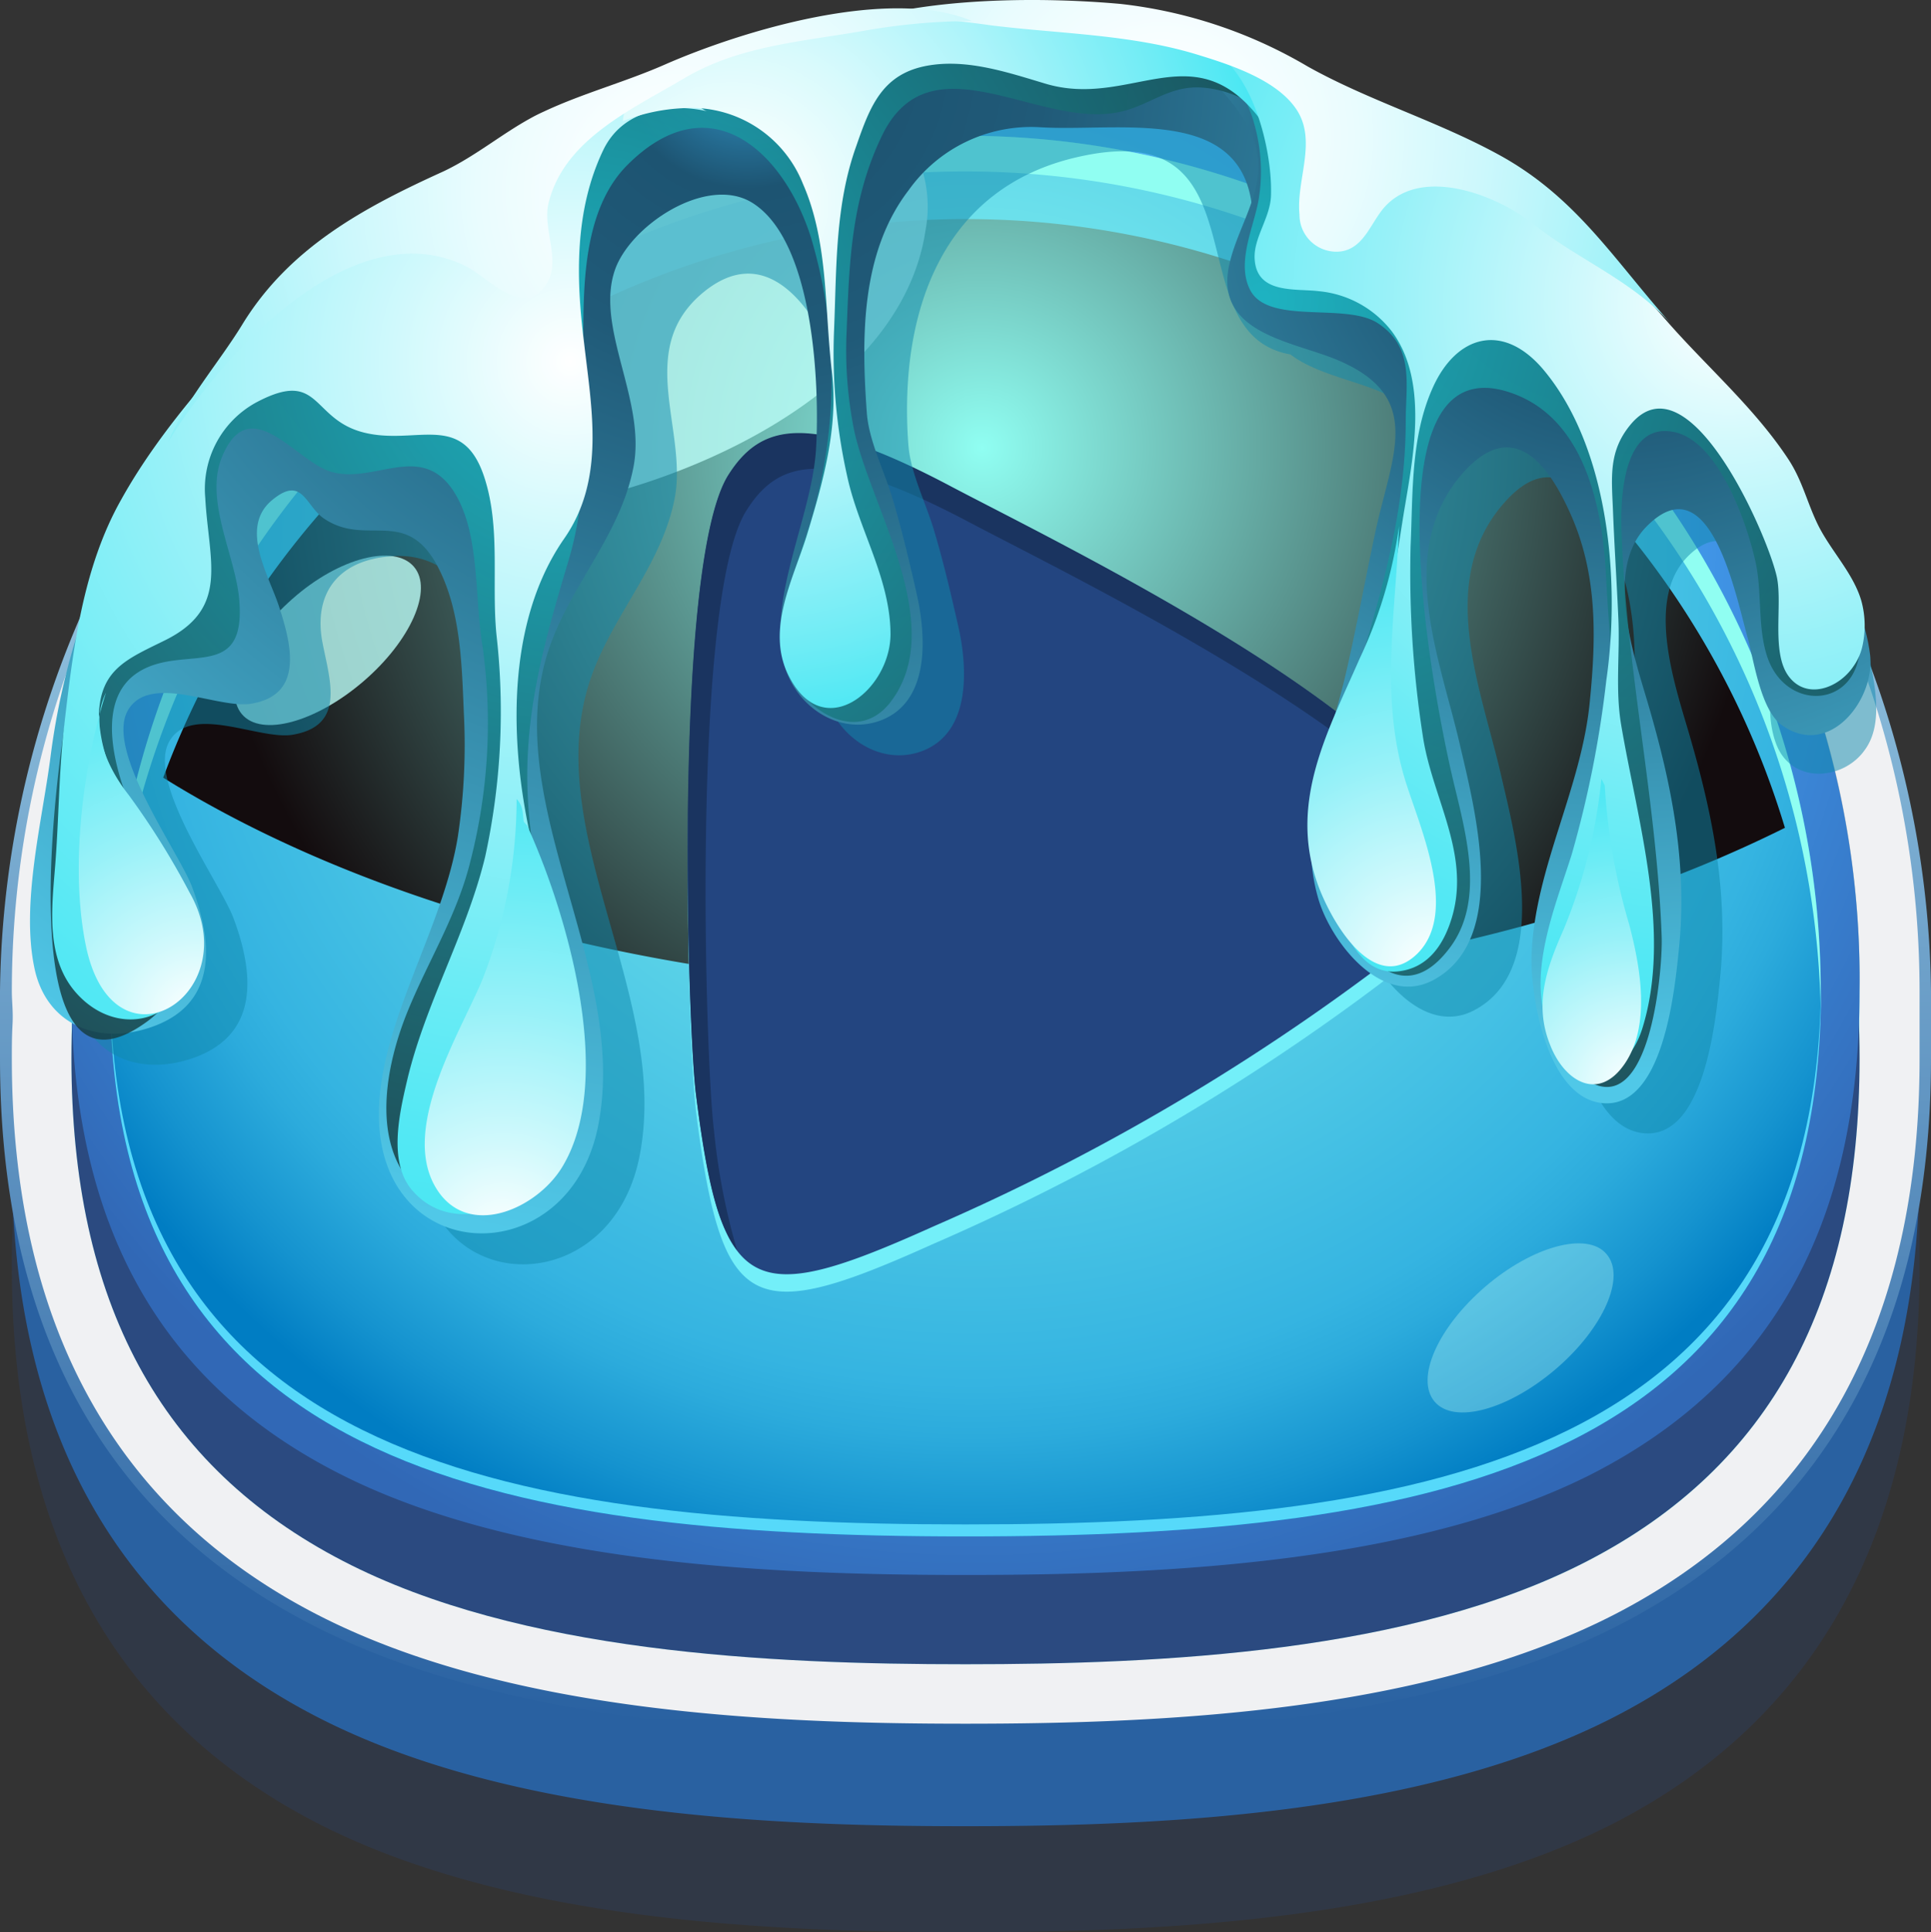 <svg xmlns="http://www.w3.org/2000/svg" xmlns:xlink="http://www.w3.org/1999/xlink" viewBox="0 0 138.67 138.74"><rect x="0" y="0" width="138.67" height="138.74" fill="#333333" stroke="none"/><defs><style>.cls-1{isolation:isolate;}.cls-2,.cls-7{fill:#2b4a80;}.cls-19,.cls-2{mix-blend-mode:multiply;}.cls-2{opacity:0.25;}.cls-3{fill:#2961a1;}.cls-4{fill:url(#linear-gradient);}.cls-5{fill:#f0f1f3;}.cls-14,.cls-15,.cls-6{fill:#bcfef7;}.cls-8{fill:#bec0c2;}.cls-9{fill:url(#radial-gradient);}.cls-10{fill:url(#radial-gradient-2);}.cls-11{fill:#56d9fa;}.cls-12{fill:#90fef2;}.cls-13,.cls-22,.cls-23{mix-blend-mode:screen;}.cls-13{fill:url(#radial-gradient-3);}.cls-14{opacity:0.8;}.cls-15{opacity:0.34;}.cls-16{fill:#73eff9;}.cls-17{fill:#234580;}.cls-18{fill:#1a3460;}.cls-19{fill:#1189ac;opacity:0.51;}.cls-20{fill:url(#radial-gradient-4);}.cls-21{fill:url(#radial-gradient-5);}.cls-22,.cls-23{opacity:0.85;}.cls-22{fill:url(#radial-gradient-6);}.cls-23{fill:url(#radial-gradient-7);}.cls-24{fill:url(#radial-gradient-8);}.cls-25{fill:url(#radial-gradient-9);}.cls-26{fill:url(#radial-gradient-10);}.cls-27{fill:url(#radial-gradient-11);}.cls-28{fill:url(#radial-gradient-12);}.cls-29{fill:url(#radial-gradient-13);}.cls-30{fill:url(#radial-gradient-14);}.cls-31{fill:url(#radial-gradient-15);}.cls-32{fill:url(#radial-gradient-16);}</style><linearGradient id="linear-gradient" x1="69.33" y1="1.09" x2="69.33" y2="123.87" gradientUnits="userSpaceOnUse"><stop offset="0" stop-color="#c4f1fc"/><stop offset="1" stop-color="#2961a1"/></linearGradient><radialGradient id="radial-gradient" cx="70" cy="38.4" r="79.65" gradientUnits="userSpaceOnUse"><stop offset="0" stop-color="#5ed1d2"/><stop offset="0.52" stop-color="#46a7fa"/><stop offset="1" stop-color="#3168b6"/></radialGradient><radialGradient id="radial-gradient-2" cx="69.97" cy="39.53" r="75.78" gradientUnits="userSpaceOnUse"><stop offset="0" stop-color="#90fef2"/><stop offset="0.79" stop-color="#35b4e1"/><stop offset="0.84" stop-color="#2cabdc"/><stop offset="0.93" stop-color="#1593cf"/><stop offset="1" stop-color="#007dc3"/></radialGradient><radialGradient id="radial-gradient-3" cx="70.54" cy="32.14" r="56.51" gradientUnits="userSpaceOnUse"><stop offset="0" stop-color="#90fef2"/><stop offset="1" stop-color="#130c0e"/></radialGradient><radialGradient id="radial-gradient-4" cx="42.32" cy="7.82" r="86.02" gradientTransform="matrix(1, 0.02, -0.02, 1, 11.46, -4.6)" gradientUnits="userSpaceOnUse"><stop offset="0" stop-color="#36a1d7"/><stop offset="0.01" stop-color="#3398cb"/><stop offset="0.08" stop-color="#23678b"/><stop offset="0.11" stop-color="#1d5472"/><stop offset="0.25" stop-color="#205a78"/><stop offset="1" stop-color="#50c8e8"/></radialGradient><radialGradient id="radial-gradient-5" cx="105.33" cy="15.75" r="64.07" xlink:href="#radial-gradient-4"/><radialGradient id="radial-gradient-6" cx="30.67" cy="28.76" r="87.81" gradientTransform="matrix(1, 0.02, -0.02, 1, 11.46, -4.6)" gradientUnits="userSpaceOnUse"><stop offset="0" stop-color="#1cbeca"/><stop offset="0.34" stop-color="#197e87"/><stop offset="0.79" stop-color="#152c30"/><stop offset="1" stop-color="#130c0e"/></radialGradient><radialGradient id="radial-gradient-7" cx="79.73" cy="24.44" r="92.14" xlink:href="#radial-gradient-6"/><radialGradient id="radial-gradient-8" cx="30.08" cy="29.96" r="63.37" gradientTransform="matrix(1, 0.02, -0.02, 1, 11.46, -4.6)" gradientUnits="userSpaceOnUse"><stop offset="0" stop-color="#fff"/><stop offset="0.2" stop-color="#d0f9fc"/><stop offset="0.47" stop-color="#97f1f8"/><stop offset="0.71" stop-color="#6cecf5"/><stop offset="0.89" stop-color="#53e8f4"/><stop offset="1" stop-color="#49e7f3"/></radialGradient><radialGradient id="radial-gradient-9" cx="41.44" cy="18.4" r="38.17" gradientTransform="matrix(1, 0.02, -0.02, 1, 11.46, -4.6)" gradientUnits="userSpaceOnUse"><stop offset="0" stop-color="#fff"/><stop offset="0.11" stop-color="#f5fefe"/><stop offset="0.3" stop-color="#d9fafc"/><stop offset="0.55" stop-color="#acf4fa"/><stop offset="0.84" stop-color="#6fecf5"/><stop offset="1" stop-color="#49e7f3"/></radialGradient><radialGradient id="radial-gradient-10" cx="113.18" cy="24.14" r="53.09" xlink:href="#radial-gradient-8"/><radialGradient id="radial-gradient-11" cx="92.76" cy="72.19" r="31.71" xlink:href="#radial-gradient-8"/><radialGradient id="radial-gradient-12" cx="117.4" cy="78.08" r="23.38" gradientTransform="matrix(1, 0, 0, 1, 0, 0)" xlink:href="#radial-gradient-8"/><radialGradient id="radial-gradient-13" cx="14.14" cy="73.06" r="28.75" gradientTransform="matrix(1, 0, 0, 1, 0, 0)" xlink:href="#radial-gradient-8"/><radialGradient id="radial-gradient-14" cx="36.13" cy="89.11" r="35.69" gradientTransform="matrix(1, 0, 0, 1, 0, 0)" xlink:href="#radial-gradient-8"/><radialGradient id="radial-gradient-15" cx="83.43" cy="9.82" r="52.17" gradientUnits="userSpaceOnUse"><stop offset="0" stop-color="#fff"/><stop offset="0.12" stop-color="#f9feff"/><stop offset="0.27" stop-color="#e9fcfe"/><stop offset="0.44" stop-color="#cdf8fc"/><stop offset="0.63" stop-color="#a7f3f9"/><stop offset="0.83" stop-color="#77edf6"/><stop offset="1" stop-color="#49e7f3"/></radialGradient><radialGradient id="radial-gradient-16" cx="1610.25" cy="13.72" r="55.1" gradientTransform="matrix(-1, 0, 0, 1, 1659.38, 0)" xlink:href="#radial-gradient-15"/></defs><g class="cls-1"><g id="Слой_2" data-name="Слой 2"><g id="Слой_4" data-name="Слой 4"><path class="cls-2" d="M69.33,138.74c-14.62,0-33.13-.9-46.64-7.88C8.2,123.36.85,110,.85,91c0-.75,0-1.54.05-2.46S.85,86.89.85,86.15a68.48,68.48,0,0,1,137,0c0,.74,0,1.52,0,2.38s0,1.71,0,2.46c0,19-7.35,32.37-21.84,39.87C102.47,137.84,84,138.74,69.33,138.74Z"/><path class="cls-3" d="M69.33,131.13c-14.62,0-33.13-.9-46.64-7.89C8.2,115.75.85,102.34.85,83.38c0-.76,0-1.54.05-2.46S.85,79.27.85,78.54a68.48,68.48,0,0,1,137,0c0,.73,0,1.51,0,2.38s0,1.7,0,2.46c0,19-7.35,32.37-21.84,39.86C102.47,130.23,84,131.13,69.33,131.13Z"/><path class="cls-4" d="M69.33,124.63c-14.71,0-33.36-.91-47-8C7.5,109,0,95.33,0,76c0-.75,0-1.54,0-2.46s0-1.64,0-2.38a69.34,69.34,0,0,1,138.67,0c0,.74,0,1.52,0,2.38s0,1.71,0,2.46c0,19.31-7.51,33-22.3,40.63C102.7,123.72,84.05,124.63,69.33,124.63Z"/><path class="cls-5" d="M69.33,123.77c-14.62,0-33.13-.89-46.64-7.88C8.2,108.4.85,95,.85,76c0-.75,0-1.53.05-2.46S.85,71.92.85,71.18a68.48,68.48,0,0,1,137,0c0,.74,0,1.52,0,2.38s0,1.71,0,2.46c0,19-7.35,32.38-21.84,39.87C102.47,122.88,84,123.77,69.33,123.77Z"/><path class="cls-6" d="M133.54,71.18a64.21,64.21,0,1,0-128.41,0c0,.81,0,1.6,0,2.38s0,1.64,0,2.46c0,17.48,6.38,29.28,19.53,36.08,12.68,6.56,30.54,7.4,44.67,7.4s32-.84,44.68-7.4c13.14-6.8,19.53-18.6,19.53-36.08,0-.82,0-1.64,0-2.46S133.54,72,133.54,71.18Z"/><path class="cls-7" d="M69.33,119.5c-14.13,0-32-.84-44.67-7.4C11.51,105.3,5.13,93.5,5.13,76c0-36.72,28.8-66.6,64.2-66.6S133.54,39.3,133.54,76c0,17.48-6.39,29.28-19.53,36.08C101.32,118.66,83.47,119.5,69.33,119.5Z"/><path class="cls-8" d="M69.33,111.38c-14.13,0-32-.81-44.67-7.13C11.51,97.7,5.13,86.32,5.13,69.47a64.21,64.21,0,0,1,128.41,0c0,16.85-6.39,28.23-19.53,34.78C101.32,110.57,83.47,111.38,69.33,111.38Z"/><path class="cls-9" d="M69.33,113.09c-14.13,0-32-.81-44.67-7.13C11.51,99.4,5.13,88,5.13,71.18a64.21,64.21,0,1,1,128.41,0C133.54,88,127.15,99.4,114,106,101.32,112.28,83.47,113.09,69.33,113.09Z"/><path class="cls-10" d="M130.76,71.18c0,33.93-27.5,39.14-61.43,39.14S7.9,105.11,7.9,71.18a61.43,61.43,0,1,1,122.86,0Z"/><path class="cls-11" d="M69.33,109.46c-33.78,0-61.19-5.17-61.42-38.71,0,.15,0,.29,0,.43,0,33.93,27.51,39.14,61.43,39.14s61.43-5.21,61.43-39.14v-.43C130.53,104.29,103.12,109.46,69.33,109.46Z"/><path class="cls-12" d="M69.33,12.31a61.44,61.44,0,0,1,61.42,60.15c0-.43,0-.85,0-1.28a61.43,61.43,0,0,0-122.86,0c0,.43,0,.85,0,1.28A61.43,61.43,0,0,1,69.33,12.31Z"/><path class="cls-13" d="M73.18,71.14c21.13,0,40.4-4.43,55-11.7a61.45,61.45,0,0,0-116.46-3.6C26.8,65.23,48.75,71.14,73.18,71.14Z"/><path class="cls-14" d="M21.3,32.89c3.56,4.58,10.89,4.41,16.47,3.74C48.4,35.35,64.7,28.44,66.46,16.55a9.17,9.17,0,0,0-1.29-6.66A61.3,61.3,0,0,0,21.3,32.89Z"/><path class="cls-14" d="M29.72,40.69c1.41,1.63-.23,5.33-3.64,8.25s-7.31,4-8.71,2.34S17.61,46,21,43,28.32,39.06,29.72,40.69Z"/><path class="cls-15" d="M115.37,90.05c1.41,1.63-.23,5.33-3.64,8.25s-7.31,4-8.71,2.34.24-5.33,3.64-8.25S114,88.41,115.37,90.05Z"/><path class="cls-6" d="M38.42,40.7a2.16,2.16,0,0,1-3.52,2.36,2.16,2.16,0,0,1,3.52-2.36Z"/><path class="cls-16" d="M102.51,68a157.92,157.92,0,0,1-35.45,21.3c-8.88,4-12.72,4.93-14.84.58-1-2.07-1.64-5.34-2.23-10-.63-5-1.64-38.07,2.3-44.45,2.32-3.73,5.72-4.64,16,.78C77.92,41.31,114.27,58.74,102.51,68Z"/><path class="cls-17" d="M102.51,66.74A158,158,0,0,1,67.06,88.05c-8.88,4-12.72,4.93-14.84.58-1-2.07-1.64-5.34-2.23-10-.63-5-1.64-38.07,2.3-44.45,2.32-3.73,5.72-4.65,16,.78C77.92,40,114.27,57.46,102.51,66.74Z"/><path class="cls-18" d="M51.27,81.15c-.63-5-1.64-38.07,2.3-44.44,2.32-3.74,5.73-4.65,16,.77,7.17,3.79,29,14.35,35,23.34-2.93-9.45-28.43-21.75-36.29-25.9-10.25-5.43-13.65-4.51-16-.78-3.94,6.38-2.93,39.47-2.3,44.45.59,4.7,1.22,8,2.23,10a7,7,0,0,0,.72,1.18A47,47,0,0,1,51.27,81.15Z"/><path class="cls-19" d="M134.29,47.45c-1.06-5.24-3.42-8.75-6.07-12.34-1.49-2-3.07-4.06-4.57-6.45C118,19.72,109.1,13.39,99.63,9a50.75,50.75,0,0,0-6.17-2.39C90.33,4,84.58,4,81.06,3.79a76.77,76.77,0,0,0-22.15,2A93.58,93.58,0,0,0,46.28,9.25a50.43,50.43,0,0,0-6.05,2.58C30,17.38,20.74,25,14.54,35A51.34,51.34,0,0,0,6.61,56.46C6,61.13,4.45,67.11,5.45,71.78c.86,4,4.48,5.51,8.3,4.23,4.89-1.63,4.53-6.06,3-10.13-1-2.58-6.28-9.81-4.57-12.68,1.58-2.67,6.43-.05,8.82-.44,3.85-.64,2.68-3.9,2.16-6.61-.66-3.42,1-6,5.13-6.22,6.64-.34,7.82,8.78,8,13.71a45.19,45.19,0,0,1-.42,8.59c-1.06,6.63-5.64,13.38-5.68,19.94C30.11,93.3,43.84,93.72,45.93,83c2.3-11.7-7.66-23.86-3.25-35,1.67-4.22,4.85-7.61,5.76-12.17,1-5-3-10.9,2.27-15,6.08-4.69,10.07,5.8,10.87,10.21,1.14,6.38-3.88,12.42-2.32,18.77.73,3,3.89,5.25,6.93,4.13,3.59-1.33,3.29-6.06,2.62-9-.53-2.33-1.07-4.65-1.76-6.94-.58-1.93-1.68-4.09-1.82-6.09-.68-9.19,2.22-18.52,12.41-20.69C91,8.32,84.34,24,92.67,25.45c1.65,1.27,4.27,1.8,6.16,2.56,6.58,2.64,4,6.94,2.83,12.69-.66,3.21-1.24,6.43-2,9.63-1.22,5.34-3.72,10.93-2,16.49.94,3,4.5,7.65,8.19,5.73,5.56-2.9,3-12.32,1.92-17-1.42-6.18-4.74-14,.39-19.6,3.56-3.88,6.07-.27,7.6,3.15,1.92,4.33,1.82,8.84,1.35,13.52-.61,6.18-3.94,11.89-4.17,18.07-.11,2.93,1.09,10.3,5.1,10.68,4.37.42,5.18-8.17,5.47-11,.63-6.1-.47-11.7-2.16-17.51-1-3.48-3.25-9.76-.16-12.89,2.85-2.89,5,.37,5.89,3.12,1.13,3.35-.77,7,.47,10.32,1.09,2.91,4.79,2.65,6.35.46C135.21,52.11,134.69,49.45,134.29,47.45Z"/><path class="cls-20" d="M33.32,51.41A44.29,44.29,0,0,1,32.89,60c-1.05,6.64-5.63,13.38-5.68,19.94-.07,11.13,13.66,11.55,15.75.87,2.29-11.7-7.67-23.86-3.25-35,1.66-4.22,4.84-7.61,5.76-12.17,1-4.8-2.73-10-1.33-14.2,1.07-3.23,6.6-6.91,9.88-4.88,4.45,2.76,4.85,13.22,4.58,17.69-.29,4.8-3.47,10.64-2.31,15.36.73,3,3.89,5.25,6.93,4.13,3.59-1.33,3.29-6.06,2.62-9.05-.53-2.33-1.07-4.65-1.76-6.94-.58-1.93-1.68-4.09-1.83-6.09-.39-5.38-.45-11.5,3-16a10.8,10.8,0,0,1,9.34-4.53c6,.4,15.68-1.89,15.37,7.25A14,14,0,0,0,92.54,10c1-7.73-9-8-14.45-8.41a76.87,76.87,0,0,0-22.16,2A93.85,93.85,0,0,0,43.31,7,52.1,52.1,0,0,0,37.26,9.6c-10.21,5.55-19.49,13.17-25.7,23.16A51.46,51.46,0,0,0,3.64,54.24C3.05,58.9,1.48,64.88,2.48,69.55c.86,4,4.48,5.51,8.3,4.23,4.88-1.63,4.53-6.06,3-10.13-1-2.58-6.28-9.81-4.58-12.67,1.59-2.67,6.44-.06,8.83-.45,3.82-.63,2.9-4.25,2-7-.7-2.17-2.88-5.65-.49-7.62,2.2-1.83,2.39.45,3.75,1.34,3,2,5.73-.78,8,3.17C33.13,43.69,33.16,47.8,33.32,51.41Z"/><path class="cls-21" d="M126.39,32.1l.36.49c2.94,3.9,6.9,9.36,7.54,14.38.42,3.22-2.92,7.55-6.34,5.09-1.51-1.08-2-4.63-2.44-6.25-.82-2.84-2.66-12.69-7.27-8-3.09,3.13-.85,9.41.16,12.89,1.69,5.81,2.79,11.41,2.16,17.51-.29,2.82-1.1,11.41-5.47,11-4-.38-5.22-7.75-5.1-10.68.23-6.18,3.56-11.89,4.17-18.07.47-4.68.57-9.19-1.36-13.52-1.52-3.42-4-7-7.59-3.15-5.13,5.6-1.82,13.42-.39,19.6,1.07,4.64,3.64,14.06-1.92,17-3.69,1.92-7.25-2.7-8.19-5.73C93,59,95.5,53.44,96.71,48.1c.73-3.2,1.32-6.42,2-9.63,1.19-5.75,3.75-10-2.83-12.69-3.24-1.3-8.62-1.91-7.62-6.7.63-3,2.88-5.65,1.83-8.88-.9-2.8-4-5.23-5.88-7.34.71.78,5.07,1.1,6.25,1.48a50.74,50.74,0,0,1,6.21,2.4A78.28,78.28,0,0,1,120,23.8,89.41,89.41,0,0,1,126.39,32.1Z"/><path class="cls-22" d="M26.89,16C18,22.31,10.67,31.39,7.19,41.77a69.14,69.14,0,0,0-2.45,9.72c-.49,2.76-4.28,29.17,5.77,21.9,6.06-4.38-.22-12.22-1.8-17.28-.79-2.54-1.41-6.3,1.36-7.93,3.26-1.91,7.67.83,7.1-5.23-.3-3.12-2.51-7.07-1.22-10.16,1.93-4.62,5.06,0,7.57,1,3.16,1.16,6.59-2.16,9,1.4,2,3,1.53,7.73,2.13,11.19a39.87,39.87,0,0,1-.86,15.42c-.94,3.87-3,7.12-4.49,10.75s-2.68,9.09.23,12.41c3.69,4.21,8.44-.37,9.65-4.27,2.22-7.11-.55-15-1.19-22.19-.59-6.61,1-12.1,2.86-18.33,1.72-5.85.93-11.69,1.05-17.68.07-3.63.46-7.94,3.15-10.64,6-6,11.3-.86,13.21,5.28a35.5,35.5,0,0,1-.14,20.62c-.93,3-2.42,6.3-1.8,9.5s4.93,6.5,7.56,3.25C68.22,45,62.42,36.3,61.31,30.76a29.17,29.17,0,0,1-.51-7c.19-5,.33-9.37,2.5-13.94,3.43-7.25,11.17-.6,17-1.76,2.28-.45,3.65-2,6.18-1.76S91,8,92.72,9.61c-.21-7.7-13.26-8.29-18.51-8.29A90.88,90.88,0,0,0,57.59,2.94c-4.44.86-8.52,2.5-12.86,3.69a42.19,42.19,0,0,0-12,5.49C30.85,13.37,28.81,14.62,26.89,16Z"/><path class="cls-23" d="M122.26,27c-.18-.22-.36-.45-.55-.67C114.5,17.62,104.81,10.8,94.52,6a53.68,53.68,0,0,0-6-2.29c-2.37-.76-3.29.18-5.42.14,3.63.06,6.09,1.63,7,5.15a12.35,12.35,0,0,1,.28,5.37c-.34,1.94-1.61,4.47-.61,6.44,1.3,2.56,6.87.88,9.18,2.4,2.64,1.73,2,4.37,2,7,0,5.64-1.33,10.85-2.92,16.25-1.09,3.74-2.93,7.3-3.58,11.14-.71,4.23,4.44,17.5,9.69,10.42,2.62-3.52,1-8.59.12-12.4-1-4.32-6.5-30.87,4.08-27.47,5.49,1.76,6.75,8.31,7,13.32.37,7.4,1.59,14.38-.61,21.68-.94,3.13-4.64,11.77-.92,14.32,4.73,3.23,5.6-8,5.52-10.19-.35-9.89-2.63-19.62-2.89-29.46-.07-2.59.3-7.51,3.78-6.8,3.21.66,5.24,6.57,5.85,9.33.49,2.22.12,4.74.87,6.89,1.35,3.84,6.34,3.64,6.63-.68.25-3.78-2.9-7.8-4.86-10.79A101.93,101.93,0,0,0,122.26,27Z"/><path class="cls-24" d="M20.62,21.17c-4.28,4.29-9,9.44-11.92,14.71C5.94,40.76,5.24,46.63,4.61,52.11c-.4,3.47-.38,6.88-.67,10.32-.26,3.15-.64,6.74,1.82,9.17,2.85,2.83,7.09,1.78,7.86-2.19.92-4.74-2.46-8.47-4.66-12.27A11.11,11.11,0,0,1,7.1,51.33c.11-3.25,2-4,4.64-5.3,4.79-2.31,3.25-5.67,3-10.28a7.07,7.07,0,0,1,3.69-6.87c4.6-2.43,3.88,1.2,7.67,2.17s7.12-1.59,8.69,3.25c1.17,3.61.5,7.55.86,11.26a48.88,48.88,0,0,1-.82,16c-1.34,5.5-4.29,10.5-5.59,16-.57,2.43-1.4,6,.44,8,2.2,2.46,5.67,1.82,7.89.09,6.73-5.23,3.65-15.1,1.57-21.66-2.42-7.65-3.48-18.3,1.35-25.28,3-4.27,2-9.31,1.45-14.12-.58-4.6-.69-9.47,1.37-13.79,1.36-2.87,4.6-3.45,7.48-2.81-.51-.12-1.61-1.33-2.3-1.61a5.54,5.54,0,0,0-3.13-.52A24,24,0,0,0,41,7.26c-3.27,1.31-6.13,3.42-9.14,5.2A56.57,56.57,0,0,0,20.62,21.17Z"/><path class="cls-25" d="M49,7.77a8.63,8.63,0,0,1,8.66,5.43c1.85,4.21,1.54,9,2.08,13.5.49,4-.66,8-1.81,11.77-1,3.19-3,6.87-1.23,10.17,2.52,4.79,7.28.83,7.25-3.15S61.66,38,60.84,34.2a40.46,40.46,0,0,1-.94-10.59c.18-4.43.07-8.89,1.59-13.12,1-2.88,1.88-5.26,5.26-5.8,2.79-.45,5.66.52,8.3,1.31,6.18,1.87,10.74-3.82,15.58,2.74C93.84-.13,70.32.26,66,.78a92.08,92.08,0,0,0-14.27,2.8c-2.26.65-6.85,2.28-7,5.12A13.29,13.29,0,0,1,49,7.77Z"/><path class="cls-26" d="M133.09,47.86a4,4,0,0,0,.64-1.4,6.74,6.74,0,0,0-.06-3.31c-.58-2-2.22-3.63-3.13-5.49-.78-1.6-1.11-3.17-2.13-4.71-2.51-3.8-6.06-6.8-9-10.23C115.32,18,110.15,14.35,105,11c-3-1.93-6.39-3.09-9.55-4.76-2.89-1.5-7-3.06-10.3-3.2,4.46.19,6.27,7.44,6.12,11.06-.07,1.56-1.26,3-1.17,4.49.14,2.55,2.92,2.11,4.61,2.32a7.49,7.49,0,0,1,5.26,2.91c2.55,3.46,1.58,8.63.92,12.54-.51,3-.76,5.66-1.87,8.46-1,2.44-1.86,4.94-2.76,7.41-1.41,3.86-2.56,7.91-.87,11.83.92,2.15,2,6,5,5.69,1.94-.2,3.07-1.6,3.7-3.34,1.76-4.82-1.25-9-1.92-13.61a76.48,76.48,0,0,1-.87-13.62c.17-3.8,0-7.8,1.59-11.34,1.68-3.75,5-4.74,7.91-1.34,4.78,5.65,5.57,15.33,4.55,22.38a76.45,76.45,0,0,1-2.48,12.47c-1.26,4-3.5,9.15-1.32,13.2,1.85,3.44,5.21,3,6.38-.67,2.16-6.89-.36-15-1.52-21.89-.41-2.49-.08-5-.19-7.55s-.29-5.22-.39-7.83c-.1-2.38-.32-4.22,1.27-6.13,4.21-5.05,9.92,8.12,10.51,11,.4,2-.42,5.39.84,7.08S132,49.46,133.09,47.86Z"/><path class="cls-27" d="M100.47,37.77a32.6,32.6,0,0,1-2.83,9.52c-2.23,5.1-5,10.09-3.14,15.82.84,2.66,4.07,8.54,7.3,5.35,3-3,.08-9.23-.91-12.51C99.09,50,100.24,43.94,100.47,37.77Z"/><path class="cls-28" d="M115,55.93a38,38,0,0,1-2.7,10.78c-1.19,2.69-2.17,5.33-1,8.27,1,2.64,3.47,4.18,5.37,1.41s1.12-7,.33-10a44.3,44.3,0,0,1-1.76-10Z"/><path class="cls-29" d="M13.61,64.08a55.44,55.44,0,0,0-4.37-7c-1.57-2-2.85-4.85-1.63-7.34C5.89,55.13,5,62.66,6.23,68.2,8.34,77.33,17.76,71.34,13.61,64.08Z"/><path class="cls-30" d="M37.85,59.27c2.81,6.14,6.38,18.13,2.54,24.5-1.84,3.07-6.91,5.31-9.14,1.43-2.45-4.26,1.77-11,3.38-14.83a35.81,35.81,0,0,0,2.47-13c.49.54.42,1,.51,1.64Z"/><path class="cls-31" d="M93.92,4.78A33.8,33.8,0,0,0,80.45.28C75.2-.19,68.19-.17,63,1.14a69.23,69.23,0,0,1,8.17.68c5,.62,10.17.64,15,2.16,2.27.7,5.48,1.76,6.9,3.83,1.56,2.28,0,5.09.25,7.59a2.65,2.65,0,0,0,3,2.65c1.68-.26,2.14-2.15,3.18-3.26,2.71-2.87,8.06-.74,10.59,1.28,3.27,2.6,7.11,4.05,9.94,7.21-4.18-4.68-6.85-9.17-12.49-12.22C103.15,8.67,98.29,7.22,93.92,4.78Z"/><path class="cls-32" d="M38.1,8.49c.32-.18.65-.34,1-.5,2.79-1.3,5.78-2.1,8.59-3.33C53.26,2.21,63.83-1,69.81,1.51a45.53,45.53,0,0,0-7.94.73C57.47,3,53,3.31,49.1,5.64c-3.73,2.22-8.64,4.39-9.72,9-.41,1.73.88,4.06-.08,5.65C37.62,23,35.21,20,33.42,19.1c-8.15-4-17.61,6.47-21.34,12.63,1.2-2.91,3.67-5.73,5.32-8.43,3.39-5.54,8.75-8.41,14.46-11C34.13,11.22,35.94,9.68,38.1,8.49Z"/></g></g></g></svg>